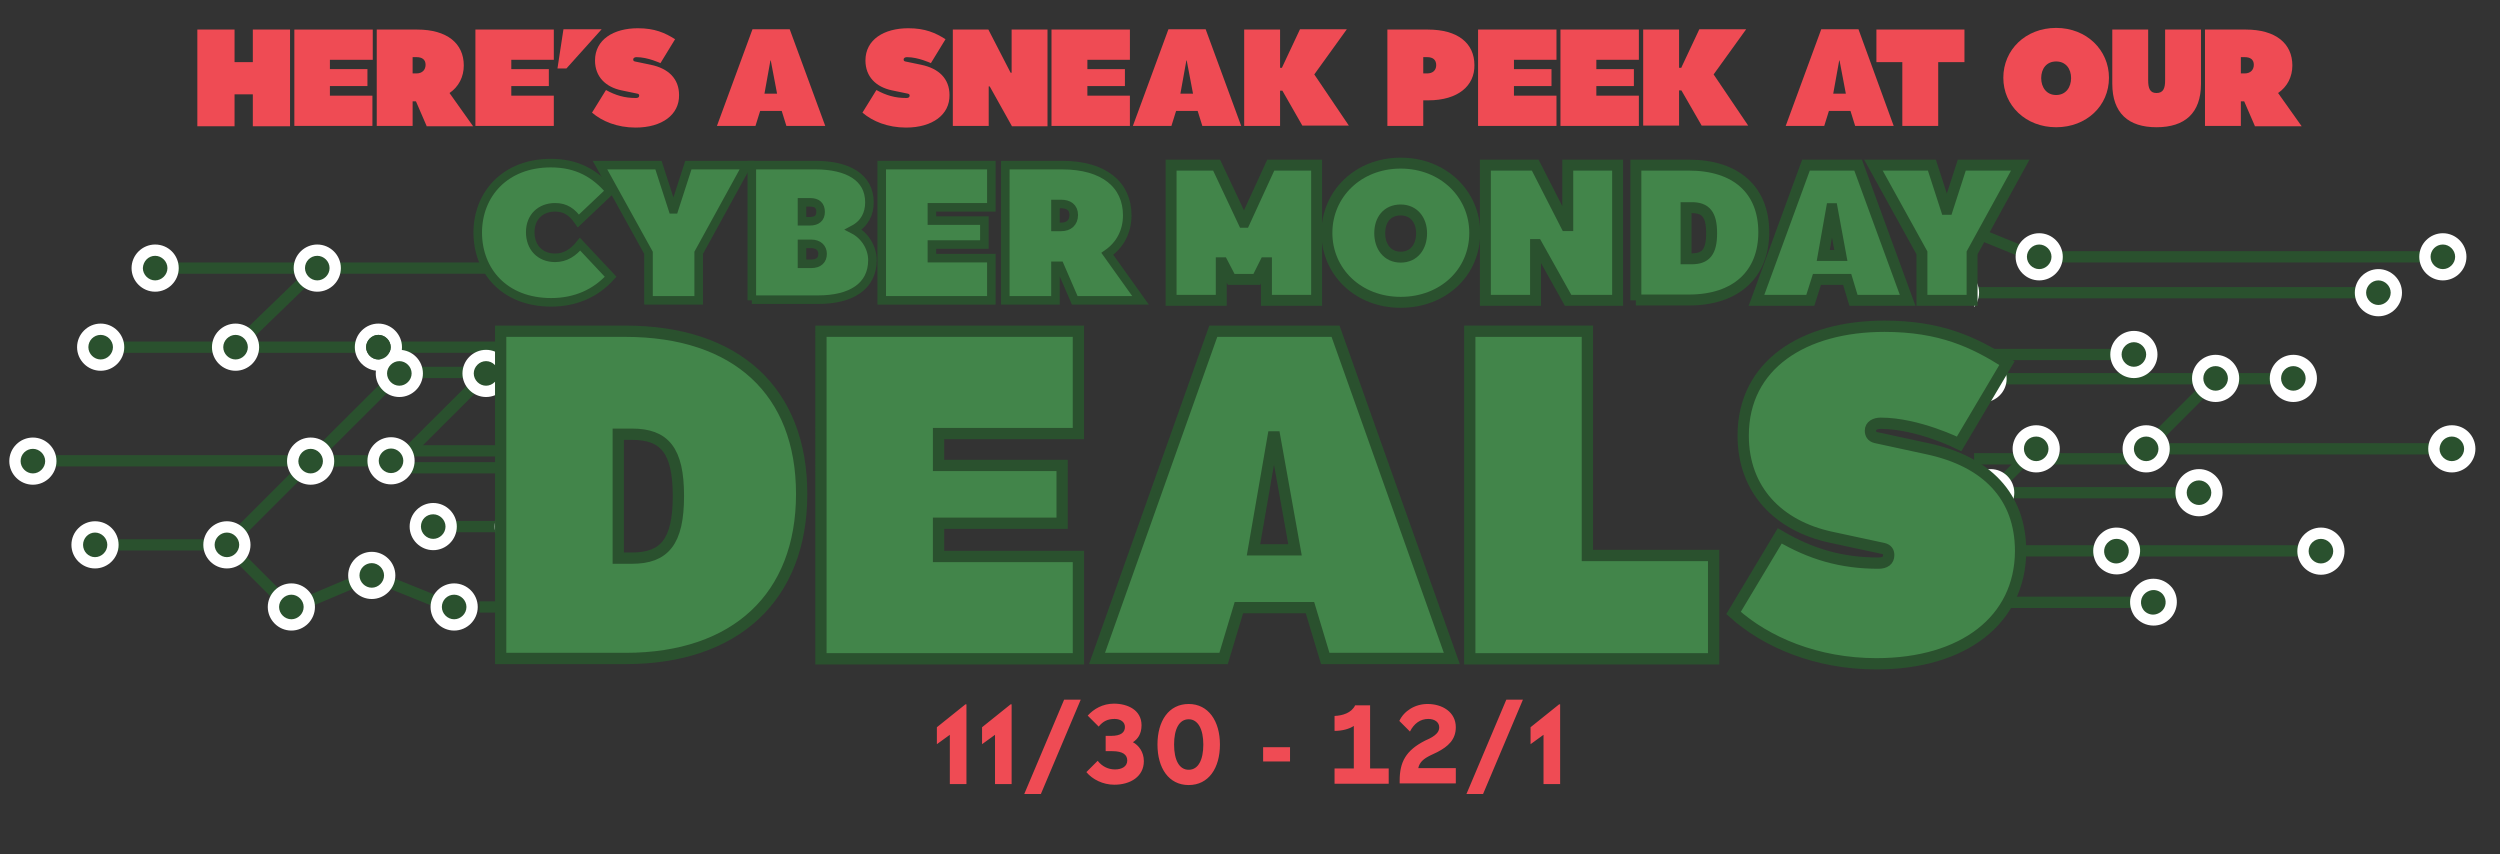 <?xml version="1.0" encoding="utf-8"?>
<!-- Generator: Adobe Illustrator 25.0.0, SVG Export Plug-In . SVG Version: 6.00 Build 0)  -->
<svg version="1.1" id="Layer_1" xmlns="http://www.w3.org/2000/svg" xmlns:xlink="http://www.w3.org/1999/xlink" x="0px" y="0px"
	 viewBox="0 0 752.5 257.2" style="enable-background:new 0 0 752.5 257.2;" xml:space="preserve">
<rect x="0" y="0" width="752.5" height="257.2" fill="#333333" stroke="none"/>
<style type="text/css">
	.st0{fill:#EF4B54;}
	.st1{clip-path:url(#SVGID_2_);}
	.st2{fill:none;stroke:#2A512E;stroke-width:2.314;stroke-miterlimit:10;}
	.st3{clip-path:url(#SVGID_4_);fill:#2A512E;}
	.st4{clip-path:url(#SVGID_4_);fill:#FFFFFF;}
	.st5{clip-path:url(#SVGID_4_);fill:none;stroke:#2A512E;stroke-width:2.314;stroke-miterlimit:10;}
	.st6{clip-path:url(#SVGID_4_);fill:#42854A;}
	.st7{clip-path:url(#SVGID_6_);}
	.st8{fill:#42854A;}
	.st9{clip-path:url(#SVGID_6_);fill:none;stroke:#2A512E;stroke-width:2.314;stroke-miterlimit:10;}
	.st10{clip-path:url(#SVGID_8_);fill:none;stroke:#2A512E;stroke-width:2.314;stroke-miterlimit:10;}
	.st11{clip-path:url(#SVGID_10_);}
	.st12{fill:none;stroke:#2A512E;stroke-width:3.399;stroke-miterlimit:10;}
	.st13{fill:#2A512E;}
	.st14{fill:#FFFFFF;}
	.st15{clip-path:url(#SVGID_12_);}
	.st16{fill:none;stroke:#2A512E;stroke-width:2.576;stroke-miterlimit:10;}
	.st17{fill:#42854A;stroke:#2A512E;stroke-width:3.399;stroke-miterlimit:10;}
	.st18{fill:none;stroke:#2A512E;stroke-width:3.293;stroke-miterlimit:10;}
	.st19{clip-path:url(#SVGID_14_);}
	.st20{clip-path:url(#SVGID_16_);}
</style>
<path class="st0" d="M286,221.1l-4,2.9v-5.1l8.6-6.9h0.3v24h-5V221.1z M299.6,221.1l-4,2.9v-5.1l8.6-6.9h0.3v24h-5V221.1z
	 M308.3,239l12-28.4h5L313.3,239H308.3z M344.3,229.1c0,4.6-4,7.1-8.9,7.1c-3.4,0-6.6-1.6-8.4-3.8l3.4-3.4c1.4,1.8,3.3,2.6,5.2,2.6
	c2.1,0,3.7-0.9,3.7-2.7c0-1.7-1.3-2.8-4.5-2.8h-2v-4.6h1.6c3.1,0,4.2-1.1,4.2-2.7c0-1.4-1.2-2.4-3.1-2.4c-2.1,0-3.5,0.7-4.8,2.3
	l-3.3-3.3c1.8-2,4.5-3.6,7.9-3.6c4.1,0,8.3,1.9,8.3,6.5c0,2.7-1.2,4.2-2.6,5.1C342.7,224.3,344.3,226.3,344.3,229.1z M357.8,211.9
	c5.9,0,9.4,5.1,9.4,12.2s-3.4,12.2-9.4,12.2c-6,0-9.4-5.1-9.4-12.2S351.8,211.9,357.8,211.9z M357.8,216.5c-2.9,0-4.4,3-4.4,7.6
	s1.5,7.6,4.4,7.6c2.9,0,4.4-3,4.4-7.6S360.6,216.5,357.8,216.5z M380.2,224.9h8.1v4.3h-8.1V224.9z M407.5,231.2v-12.7
	c-1.3,0.9-3.5,1.5-5.8,1.5v-4.5c2.4-0.1,5.1-0.9,6.2-3.2h4.5v19h5.6v4.6h-16.3v-4.6H407.5z M438.2,231.2v4.6h-16.9v-0.8
	c0-5.6,1.8-9.1,7.7-12.1l1.3-0.6c2.5-1.3,2.9-2.4,2.9-3.4c0-1.4-1.2-2.5-3.3-2.5c-2.4,0-4.3,1.4-5.5,3.8l-3.2-3.2
	c1.4-3,4.7-5.1,8.5-5.1c4.4,0,8.5,2.4,8.5,7c0,3.7-2.3,5.8-5.6,7.5l-2.1,1c-2,1-3.2,2-3.6,3.8H438.2z M441.4,239l12-28.4h5
	L446.4,239H441.4z M464.7,221.1l-4,2.9v-5.1l8.6-6.9h0.3v24h-5V221.1z"/>
<g>
	<g>
		<defs>
			<rect id="SVGID_9_" x="594.2" y="43.3" width="155.3" height="155.3"/>
		</defs>
		<clipPath id="SVGID_2_">
			<use xlink:href="#SVGID_9_"  style="overflow:visible;"/>
		</clipPath>
		<g class="st1">
			<line class="st12" x1="581" y1="166.7" x2="611.4" y2="136.3"/>
			<line class="st12" x1="644.8" y1="136" x2="666.9" y2="113.9"/>
			<line class="st12" x1="564.4" y1="78" x2="589" y2="67.6"/>
			<line class="st12" x1="613.8" y1="77.3" x2="735.3" y2="77.3"/>
			<line class="st12" x1="589" y1="67.7" x2="613.8" y2="77.8"/>
			<g>
				<path class="st13" d="M613.8,82.7c-3,0-5.4-2.4-5.4-5.4c0-3,2.4-5.4,5.4-5.4s5.4,2.4,5.4,5.4C619.2,80.3,616.8,82.7,613.8,82.7z
					"/>
				<path class="st14" d="M613.8,73.6c2,0,3.7,1.7,3.7,3.7c0,2-1.7,3.7-3.7,3.7c-2,0-3.7-1.7-3.7-3.7
					C610.1,75.3,611.8,73.6,613.8,73.6 M613.8,70.2c-3.9,0-7.1,3.2-7.1,7.1s3.2,7.1,7.1,7.1s7.1-3.2,7.1-7.1S617.7,70.2,613.8,70.2
					L613.8,70.2z"/>
			</g>
			<line class="st12" x1="527.1" y1="77.3" x2="565.4" y2="77.3"/>
			<line class="st12" x1="550.4" y1="114" x2="596.9" y2="114"/>
			<line class="st12" x1="553.9" y1="106.7" x2="642.3" y2="106.7"/>
			<line class="st12" x1="568" y1="148.3" x2="661.9" y2="148.3"/>
			<line class="st12" x1="521.9" y1="181.3" x2="648.2" y2="181.3"/>
			<line class="st12" x1="569.1" y1="138.1" x2="644.8" y2="138.1"/>
			<line class="st12" x1="563.9" y1="88.1" x2="588.6" y2="88.1"/>
			<line class="st12" x1="594.3" y1="88.1" x2="715.9" y2="88.1"/>
			<line class="st12" x1="594.3" y1="114" x2="690.3" y2="114"/>
			<line class="st12" x1="562.7" y1="165.8" x2="637.1" y2="165.8"/>
			<line class="st12" x1="630.8" y1="165.8" x2="698.6" y2="165.8"/>
			<line class="st12" x1="646.2" y1="135.1" x2="739.5" y2="135.1"/>
			<g>
				<path class="st13" d="M565.4,82.7c-3,0-5.4-2.4-5.4-5.4c0-3,2.4-5.4,5.4-5.4s5.4,2.4,5.4,5.4C570.8,80.3,568.4,82.7,565.4,82.7z
					"/>
				<path class="st14" d="M565.4,73.6c2,0,3.7,1.7,3.7,3.7c0,2-1.7,3.7-3.7,3.7c-2,0-3.7-1.7-3.7-3.7
					C561.7,75.3,563.4,73.6,565.4,73.6 M565.4,70.2c-3.9,0-7.1,3.2-7.1,7.1s3.2,7.1,7.1,7.1s7.1-3.2,7.1-7.1S569.3,70.2,565.4,70.2
					L565.4,70.2z"/>
			</g>
			<g>
				<path class="st13" d="M596.9,119.4c-3,0-5.4-2.4-5.4-5.4c0-3,2.4-5.4,5.4-5.4c3,0,5.4,2.4,5.4,5.4
					C602.3,117,599.9,119.4,596.9,119.4z"/>
				<path class="st14" d="M596.9,110.3c2,0,3.7,1.7,3.7,3.7c0,2-1.7,3.7-3.7,3.7c-2,0-3.7-1.7-3.7-3.7
					C593.2,112,594.9,110.3,596.9,110.3 M596.9,106.9c-3.9,0-7.1,3.2-7.1,7.1s3.2,7.1,7.1,7.1s7.1-3.2,7.1-7.1
					S600.8,106.9,596.9,106.9L596.9,106.9z"/>
			</g>
			<g>
				<path class="st13" d="M588.6,93.5c-3,0-5.4-2.4-5.4-5.4c0-3,2.4-5.4,5.4-5.4c3,0,5.4,2.4,5.4,5.4
					C594,91.1,591.6,93.5,588.6,93.5z"/>
				<path class="st14" d="M588.6,84.4c2,0,3.7,1.7,3.7,3.7s-1.7,3.7-3.7,3.7c-2,0-3.7-1.7-3.7-3.7S586.6,84.4,588.6,84.4 M588.6,81
					c-3.9,0-7.1,3.2-7.1,7.1s3.2,7.1,7.1,7.1s7.1-3.2,7.1-7.1S592.5,81,588.6,81L588.6,81z"/>
			</g>
			<g>
				<path class="st13" d="M646,140.4c-3,0-5.4-2.4-5.4-5.4s2.4-5.4,5.4-5.4c3,0,5.4,2.4,5.4,5.4S649,140.4,646,140.4z"/>
				<path class="st14" d="M646,131.4c2,0,3.7,1.7,3.7,3.7c0,2-1.7,3.7-3.7,3.7c-2,0-3.7-1.7-3.7-3.7C642.3,133,644,131.4,646,131.4
					 M646,128c-3.9,0-7.1,3.2-7.1,7.1s3.2,7.1,7.1,7.1s7.1-3.2,7.1-7.1S649.9,128,646,128L646,128z"/>
			</g>
			<g>
				<path class="st13" d="M661.9,153.7c-3,0-5.4-2.4-5.4-5.4c0-3,2.4-5.4,5.4-5.4c3,0,5.4,2.4,5.4,5.4
					C667.2,151.3,664.8,153.7,661.9,153.7z"/>
				<path class="st14" d="M661.9,144.6c2,0,3.7,1.7,3.7,3.7c0,2-1.7,3.7-3.7,3.7s-3.7-1.7-3.7-3.7
					C658.2,146.3,659.8,144.6,661.9,144.6 M661.9,141.2c-3.9,0-7.1,3.2-7.1,7.1s3.2,7.1,7.1,7.1s7.1-3.2,7.1-7.1
					S665.8,141.2,661.9,141.2L661.9,141.2z"/>
			</g>
			<g>
				<path class="st13" d="M612.9,140.4c-3,0-5.4-2.4-5.4-5.4s2.4-5.4,5.4-5.4c3,0,5.4,2.4,5.4,5.4S615.9,140.4,612.9,140.4z"/>
				<path class="st14" d="M612.9,131.4c2,0,3.7,1.7,3.7,3.7c0,2-1.7,3.7-3.7,3.7c-2,0-3.7-1.7-3.7-3.7
					C609.2,133,610.8,131.4,612.9,131.4 M612.9,128c-3.9,0-7.1,3.2-7.1,7.1s3.2,7.1,7.1,7.1s7.1-3.2,7.1-7.1S616.8,128,612.9,128
					L612.9,128z"/>
			</g>
			<g>
				<path class="st13" d="M599.2,153.7c-3,0-5.4-2.4-5.4-5.4c0-3,2.4-5.4,5.4-5.4s5.4,2.4,5.4,5.4
					C604.6,151.3,602.2,153.7,599.2,153.7z"/>
				<path class="st14" d="M599.2,144.6c2,0,3.7,1.7,3.7,3.7c0,2-1.7,3.7-3.7,3.7c-2,0-3.7-1.7-3.7-3.7
					C595.5,146.3,597.2,144.6,599.2,144.6 M599.2,141.2c-3.9,0-7.1,3.2-7.1,7.1s3.2,7.1,7.1,7.1s7.1-3.2,7.1-7.1
					S603.1,141.2,599.2,141.2L599.2,141.2z"/>
			</g>
			<g>
				<path class="st13" d="M648.2,186.7c-1.7,0-3.2-0.8-4.3-2.1c-0.9-1.1-1.3-2.5-1.1-4s0.9-2.7,2-3.6c1-0.7,2.1-1.1,3.3-1.1
					c1.7,0,3.2,0.8,4.3,2.1c0.9,1.1,1.3,2.5,1.1,4s-0.9,2.7-2,3.6C650.5,186.3,649.4,186.7,648.2,186.7z"/>
				<path class="st14" d="M648.2,177.6c1.1,0,2.2,0.5,2.9,1.4c1.2,1.6,1,3.9-0.7,5.2c-0.7,0.5-1.5,0.8-2.3,0.8
					c-1.1,0-2.2-0.5-2.9-1.4c-1.2-1.6-1-3.9,0.7-5.2C646.6,177.9,647.4,177.6,648.2,177.6 M648.2,174.2L648.2,174.2
					c-1.6,0-3.1,0.5-4.3,1.5c-1.5,1.2-2.4,2.8-2.7,4.7c-0.2,1.9,0.3,3.7,1.4,5.2c1.4,1.7,3.4,2.7,5.6,2.7c1.6,0,3.1-0.5,4.3-1.5
					c3.1-2.4,3.6-6.9,1.3-9.9C652.4,175.2,650.4,174.2,648.2,174.2L648.2,174.2z"/>
			</g>
			<g>
				<path class="st13" d="M583,186.7c-1.7,0-3.2-0.8-4.3-2.1c-0.9-1.1-1.3-2.5-1.1-4s0.9-2.7,2-3.6c1-0.7,2.1-1.1,3.3-1.1
					c1.7,0,3.2,0.8,4.3,2.1c0.9,1.1,1.3,2.5,1.1,4s-0.9,2.7-2,3.6C585.4,186.3,584.2,186.7,583,186.7z"/>
				<path class="st14" d="M583,177.6c1.1,0,2.2,0.5,2.9,1.4c1.2,1.6,1,3.9-0.7,5.2c-0.7,0.5-1.5,0.8-2.3,0.8c-1.1,0-2.2-0.5-2.9-1.4
					c-1.2-1.6-1-3.9,0.7-5.2C581.4,177.9,582.2,177.6,583,177.6 M583,174.2L583,174.2c-1.6,0-3.1,0.5-4.3,1.5
					c-1.5,1.2-2.4,2.8-2.7,4.7c-0.2,1.9,0.3,3.7,1.4,5.2c1.4,1.7,3.4,2.7,5.6,2.7c1.6,0,3.1-0.5,4.3-1.5c1.5-1.2,2.4-2.8,2.7-4.7
					c0.2-1.9-0.3-3.7-1.4-5.2C587.3,175.2,585.2,174.2,583,174.2L583,174.2z"/>
			</g>
			<g>
				<path class="st13" d="M637.1,171.2c-1.7,0-3.2-0.8-4.3-2.1c-0.9-1.1-1.3-2.5-1.1-4s0.9-2.7,2-3.6c1-0.7,2.1-1.1,3.3-1.1
					c1.7,0,3.2,0.8,4.3,2.1c0.9,1.1,1.3,2.5,1.1,4c-0.2,1.4-0.9,2.7-2,3.6C639.5,170.8,638.3,171.2,637.1,171.2z"/>
				<path class="st14" d="M637.1,162.2c1.1,0,2.2,0.5,2.9,1.4c1.2,1.6,1,3.9-0.7,5.2c-0.7,0.5-1.5,0.8-2.3,0.8
					c-1.1,0-2.2-0.5-2.9-1.4c-1.2-1.6-1-3.9,0.7-5.2C635.5,162.4,636.3,162.2,637.1,162.2 M637.1,158.8L637.1,158.8
					c-1.6,0-3.1,0.5-4.3,1.5c-1.5,1.2-2.4,2.8-2.7,4.7c-0.2,1.9,0.3,3.7,1.4,5.2c1.4,1.7,3.4,2.7,5.6,2.7c1.6,0,3.1-0.5,4.3-1.5
					c1.5-1.2,2.4-2.8,2.7-4.7s-0.3-3.7-1.4-5.2C641.4,159.8,639.3,158.8,637.1,158.8L637.1,158.8z"/>
			</g>
			<g>
				<path class="st13" d="M583.1,171.8c-1.7,0-3.2-0.8-4.3-2.1c-0.9-1.1-1.3-2.5-1.1-4s0.9-2.7,2-3.6c1-0.7,2.1-1.1,3.3-1.1
					c1.7,0,3.2,0.8,4.3,2.1c0.9,1.1,1.3,2.5,1.1,4s-0.9,2.7-2,3.6C585.4,171.5,584.3,171.8,583.1,171.8z"/>
				<path class="st14" d="M583.1,162.8c1.1,0,2.2,0.5,2.9,1.4c1.2,1.6,1,3.9-0.7,5.2c-0.7,0.5-1.5,0.8-2.3,0.8
					c-1.1,0-2.2-0.5-2.9-1.4c-1.2-1.6-1-3.9,0.7-5.2C581.5,163,582.3,162.8,583.1,162.8 M583.1,159.4L583.1,159.4
					c-1.6,0-3.1,0.5-4.3,1.5c-1.5,1.2-2.4,2.8-2.7,4.7c-0.2,1.9,0.3,3.7,1.4,5.2c1.4,1.7,3.4,2.7,5.6,2.7c1.6,0,3.1-0.5,4.3-1.5
					c1.5-1.2,2.4-2.8,2.7-4.7c0.2-1.9-0.3-3.7-1.4-5.2C587.3,160.4,585.3,159.4,583.1,159.4L583.1,159.4z"/>
			</g>
			<g>
				<circle class="st13" cx="666.9" cy="113.9" r="5.4"/>
				<path class="st14" d="M666.9,110.2c2,0,3.7,1.7,3.7,3.7c0,2-1.7,3.7-3.7,3.7c-2,0-3.7-1.7-3.7-3.7
					C663.2,111.8,664.9,110.2,666.9,110.2 M666.9,106.8c-3.9,0-7.1,3.2-7.1,7.1s3.2,7.1,7.1,7.1s7.1-3.2,7.1-7.1
					S670.8,106.8,666.9,106.8L666.9,106.8z"/>
			</g>
			<g>
				<path class="st13" d="M642.3,112.1c-3,0-5.4-2.4-5.4-5.4s2.4-5.4,5.4-5.4c3,0,5.4,2.4,5.4,5.4S645.3,112.1,642.3,112.1z"/>
				<path class="st14" d="M642.3,103c2,0,3.7,1.7,3.7,3.7c0,2-1.7,3.7-3.7,3.7c-2,0-3.7-1.7-3.7-3.7
					C638.6,104.7,640.3,103,642.3,103 M642.3,99.6c-3.9,0-7.1,3.2-7.1,7.1s3.2,7.1,7.1,7.1s7.1-3.2,7.1-7.1S646.2,99.6,642.3,99.6
					L642.3,99.6z"/>
			</g>
			<g>
				<path class="st13" d="M690.3,119.3c-3,0-5.4-2.4-5.4-5.4s2.4-5.4,5.4-5.4c3,0,5.4,2.4,5.4,5.4S693.3,119.3,690.3,119.3z"/>
				<path class="st14" d="M690.3,110.2c2,0,3.7,1.7,3.7,3.7c0,2-1.7,3.7-3.7,3.7c-2,0-3.7-1.7-3.7-3.7
					C686.6,111.8,688.3,110.2,690.3,110.2 M690.3,106.8c-3.9,0-7.1,3.2-7.1,7.1s3.2,7.1,7.1,7.1s7.1-3.2,7.1-7.1
					S694.2,106.8,690.3,106.8L690.3,106.8z"/>
			</g>
			<g>
				<path class="st13" d="M715.9,93.5c-3,0-5.4-2.4-5.4-5.4c0-3,2.4-5.4,5.4-5.4c3,0,5.4,2.4,5.4,5.4
					C721.3,91.1,718.9,93.5,715.9,93.5z"/>
				<path class="st14" d="M715.9,84.4c2,0,3.7,1.7,3.7,3.7s-1.7,3.7-3.7,3.7s-3.7-1.7-3.7-3.7S713.9,84.4,715.9,84.4 M715.9,81
					c-3.9,0-7.1,3.2-7.1,7.1s3.2,7.1,7.1,7.1s7.1-3.2,7.1-7.1S719.8,81,715.9,81L715.9,81z"/>
			</g>
			<g>
				<path class="st13" d="M738,140.4c-3,0-5.4-2.4-5.4-5.4s2.4-5.4,5.4-5.4c3,0,5.4,2.4,5.4,5.4S741,140.4,738,140.4z"/>
				<path class="st14" d="M738,131.4c2,0,3.7,1.7,3.7,3.7c0,2-1.7,3.7-3.7,3.7c-2,0-3.7-1.7-3.7-3.7C734.4,133,736,131.4,738,131.4
					 M738,128c-3.9,0-7.1,3.2-7.1,7.1s3.2,7.1,7.1,7.1s7.1-3.2,7.1-7.1S742,128,738,128L738,128z"/>
			</g>
			<g>
				<path class="st13" d="M698.6,171.2c-3,0-5.4-2.4-5.4-5.4s2.4-5.4,5.4-5.4c3,0,5.4,2.4,5.4,5.4S701.6,171.2,698.6,171.2z"/>
				<path class="st14" d="M698.6,162.2c2,0,3.7,1.7,3.7,3.7c0,2-1.7,3.7-3.7,3.7c-2,0-3.7-1.7-3.7-3.7
					C694.9,163.8,696.6,162.2,698.6,162.2 M698.6,158.8c-3.9,0-7.1,3.2-7.1,7.1s3.2,7.1,7.1,7.1s7.1-3.2,7.1-7.1
					S702.5,158.8,698.6,158.8L698.6,158.8z"/>
			</g>
			<g>
				<path class="st13" d="M735.3,82.7c-3,0-5.4-2.4-5.4-5.4c0-3,2.4-5.4,5.4-5.4c3,0,5.4,2.4,5.4,5.4
					C740.6,80.3,738.2,82.7,735.3,82.7z"/>
				<path class="st14" d="M735.3,73.6c2,0,3.7,1.7,3.7,3.7c0,2-1.7,3.7-3.7,3.7c-2,0-3.7-1.7-3.7-3.7
					C731.6,75.3,733.2,73.6,735.3,73.6 M735.3,70.2c-3.9,0-7.1,3.2-7.1,7.1s3.2,7.1,7.1,7.1s7.1-3.2,7.1-7.1S739.2,70.2,735.3,70.2
					L735.3,70.2z"/>
			</g>
		</g>
	</g>
	<g>
		<defs>
			<rect id="SVGID_11_" x="2.1" y="43.3" width="155.3" height="155.3"/>
		</defs>
		<clipPath id="SVGID_4_">
			<use xlink:href="#SVGID_11_"  style="overflow:visible;"/>
		</clipPath>
		<g style="clip-path:url(#SVGID_4_);">
			<line class="st12" x1="70.9" y1="104.5" x2="95.5" y2="80.7"/>
			<line class="st12" x1="68.3" y1="164" x2="87.7" y2="183.4"/>
			<line class="st12" x1="87.3" y1="183.4" x2="111.9" y2="173"/>
			<line class="st12" x1="175.1" y1="182.7" x2="201.8" y2="182.7"/>
			<line class="st12" x1="144.3" y1="182.7" x2="186.5" y2="182.7"/>
			<line class="st12" x1="120" y1="140.8" x2="191.4" y2="140.8"/>
			<line class="st12" x1="120" y1="135.7" x2="214.8" y2="135.7"/>
			<line class="st12" x1="95.5" y1="80.7" x2="218.8" y2="80.7"/>
			<line class="st12" x1="114.1" y1="104.5" x2="190.1" y2="104.5"/>
			<line class="st12" x1="120" y1="112.1" x2="190.1" y2="112.1"/>
			<line class="st12" x1="156" y1="158.5" x2="190.1" y2="158.5"/>
			<line class="st12" x1="130.4" y1="158.5" x2="153.7" y2="158.5"/>
			<line class="st12" x1="94.6" y1="138.7" x2="119.3" y2="138.7"/>
			<line class="st12" x1="9.9" y1="138.7" x2="101.7" y2="138.7"/>
			<line class="st12" x1="28.6" y1="164" x2="68.3" y2="164"/>
			<line class="st12" x1="46.7" y1="80.7" x2="99" y2="80.7"/>
			<line class="st12" x1="30.3" y1="104.5" x2="121.1" y2="104.5"/>
			<line class="st12" x1="94.6" y1="137.7" x2="124" y2="108.4"/>
			<line class="st12" x1="121.2" y1="137.7" x2="150.6" y2="108.4"/>
			<line class="st12" x1="66.1" y1="166.2" x2="95.4" y2="136.9"/>
			<line class="st12" x1="111.9" y1="173.2" x2="136.7" y2="183.2"/>
			<g>
				<path class="st13" d="M175.1,188.1c-3,0-5.4-2.4-5.4-5.4s2.4-5.4,5.4-5.4c3,0,5.4,2.4,5.4,5.4S178.1,188.1,175.1,188.1z"/>
				<path class="st14" d="M175.1,179c2,0,3.7,1.7,3.7,3.7c0,2-1.7,3.7-3.7,3.7c-2,0-3.7-1.7-3.7-3.7
					C171.4,180.7,173.1,179,175.1,179 M175.1,175.6c-3.9,0-7.1,3.2-7.1,7.1s3.2,7.1,7.1,7.1s7.1-3.2,7.1-7.1S179,175.6,175.1,175.6
					L175.1,175.6z"/>
			</g>
			<g>
				<circle class="st13" cx="136.7" cy="182.7" r="5.4"/>
				<path class="st14" d="M136.7,179c2,0,3.7,1.7,3.7,3.7c0,2-1.7,3.7-3.7,3.7c-2,0-3.7-1.7-3.7-3.7C133,180.7,134.6,179,136.7,179
					 M136.7,175.6c-3.9,0-7.1,3.2-7.1,7.1s3.2,7.1,7.1,7.1s7.1-3.2,7.1-7.1S140.6,175.6,136.7,175.6L136.7,175.6z"/>
			</g>
			<g>
				<path class="st13" d="M87.7,188.1c-3,0-5.4-2.4-5.4-5.4s2.4-5.4,5.4-5.4c3,0,5.4,2.4,5.4,5.4S90.7,188.1,87.7,188.1z"/>
				<path class="st14" d="M87.7,179c2,0,3.7,1.7,3.7,3.7c0,2-1.7,3.7-3.7,3.7c-2,0-3.7-1.7-3.7-3.7C84,180.7,85.7,179,87.7,179
					 M87.7,175.6c-3.9,0-7.1,3.2-7.1,7.1s3.2,7.1,7.1,7.1s7.1-3.2,7.1-7.1S91.6,175.6,87.7,175.6L87.7,175.6z"/>
			</g>
			<g>
				<path class="st13" d="M68.3,169.4c-3,0-5.4-2.4-5.4-5.4s2.4-5.4,5.4-5.4c3,0,5.4,2.4,5.4,5.4S71.3,169.4,68.3,169.4z"/>
				<path class="st14" d="M68.3,160.3c2,0,3.7,1.7,3.7,3.7c0,2-1.7,3.7-3.7,3.7s-3.7-1.7-3.7-3.7C64.6,162,66.3,160.3,68.3,160.3
					 M68.3,156.9c-3.9,0-7.1,3.2-7.1,7.1s3.2,7.1,7.1,7.1c3.9,0,7.1-3.2,7.1-7.1S72.2,156.9,68.3,156.9L68.3,156.9z"/>
			</g>
			<g>
				<path class="st13" d="M28.6,169.4c-3,0-5.4-2.4-5.4-5.4s2.4-5.4,5.4-5.4c3,0,5.4,2.4,5.4,5.4S31.6,169.4,28.6,169.4z"/>
				<path class="st14" d="M28.6,160.3c2,0,3.7,1.7,3.7,3.7c0,2-1.7,3.7-3.7,3.7S25,166,25,164C25,162,26.6,160.3,28.6,160.3
					 M28.6,156.9c-3.9,0-7.1,3.2-7.1,7.1s3.2,7.1,7.1,7.1s7.1-3.2,7.1-7.1S32.6,156.9,28.6,156.9L28.6,156.9z"/>
			</g>
			<g>
				<path class="st13" d="M111.9,178.5c-3,0-5.4-2.4-5.4-5.4c0-3,2.4-5.4,5.4-5.4c3,0,5.4,2.4,5.4,5.4
					C117.3,176.1,114.9,178.5,111.9,178.5z"/>
				<path class="st14" d="M111.9,169.5c2,0,3.7,1.7,3.7,3.7c0,2-1.7,3.7-3.7,3.7c-2,0-3.7-1.7-3.7-3.7
					C108.2,171.1,109.9,169.5,111.9,169.5 M111.9,166.1c-3.9,0-7.1,3.2-7.1,7.1s3.2,7.1,7.1,7.1s7.1-3.2,7.1-7.1
					S115.8,166.1,111.9,166.1L111.9,166.1z"/>
			</g>
			<g>
				<circle class="st13" cx="117.7" cy="138.7" r="5.4"/>
				<path class="st14" d="M117.7,135c2,0,3.7,1.7,3.7,3.7c0,2-1.7,3.7-3.7,3.7s-3.7-1.7-3.7-3.7C114,136.7,115.7,135,117.7,135
					 M117.7,131.6c-3.9,0-7.1,3.2-7.1,7.1s3.2,7.1,7.1,7.1s7.1-3.2,7.1-7.1S121.6,131.6,117.7,131.6L117.7,131.6z"/>
			</g>
			<g>
				<path class="st13" d="M93.5,144.2c-3,0-5.4-2.4-5.4-5.4c0-3,2.4-5.4,5.4-5.4c3,0,5.4,2.4,5.4,5.4
					C98.9,141.7,96.5,144.2,93.5,144.2z"/>
				<path class="st14" d="M93.5,135.1c2,0,3.7,1.7,3.7,3.7c0,2-1.7,3.7-3.7,3.7s-3.7-1.7-3.7-3.7C89.9,136.7,91.5,135.1,93.5,135.1
					 M93.5,131.7c-3.9,0-7.1,3.2-7.1,7.1s3.2,7.1,7.1,7.1s7.1-3.2,7.1-7.1S97.5,131.7,93.5,131.7L93.5,131.7z"/>
			</g>
			<g>
				<path class="st13" d="M9.9,144.2c-3,0-5.4-2.4-5.4-5.4c0-3,2.4-5.4,5.4-5.4s5.4,2.4,5.4,5.4C15.3,141.7,12.9,144.2,9.9,144.2z"
					/>
				<path class="st14" d="M9.9,135.1c2,0,3.7,1.7,3.7,3.7c0,2-1.7,3.7-3.7,3.7s-3.7-1.7-3.7-3.7C6.2,136.7,7.9,135.1,9.9,135.1
					 M9.9,131.7c-3.9,0-7.1,3.2-7.1,7.1s3.2,7.1,7.1,7.1s7.1-3.2,7.1-7.1S13.8,131.7,9.9,131.7L9.9,131.7z"/>
			</g>
			<g>
				<path class="st13" d="M95.5,86.1c-3,0-5.4-2.4-5.4-5.4c0-3,2.4-5.4,5.4-5.4s5.4,2.4,5.4,5.4C100.9,83.7,98.5,86.1,95.5,86.1z"/>
				<path class="st14" d="M95.5,77c2,0,3.7,1.7,3.7,3.7c0,2-1.7,3.7-3.7,3.7c-2,0-3.7-1.7-3.7-3.7C91.8,78.7,93.4,77,95.5,77
					 M95.5,73.6c-3.9,0-7.1,3.2-7.1,7.1s3.2,7.1,7.1,7.1s7.1-3.2,7.1-7.1S99.4,73.6,95.5,73.6L95.5,73.6z"/>
			</g>
			<g>
				<path class="st13" d="M156,86.1c-3,0-5.4-2.4-5.4-5.4c0-3,2.4-5.4,5.4-5.4c3,0,5.4,2.4,5.4,5.4C161.4,83.7,159,86.1,156,86.1z"
					/>
				<path class="st14" d="M156,77c2,0,3.7,1.7,3.7,3.7c0,2-1.7,3.7-3.7,3.7s-3.7-1.7-3.7-3.7C152.4,78.7,154,77,156,77 M156,73.6
					c-3.9,0-7.1,3.2-7.1,7.1s3.2,7.1,7.1,7.1s7.1-3.2,7.1-7.1S160,73.6,156,73.6L156,73.6z"/>
			</g>
			<g>
				<path class="st13" d="M113.9,109.9c-3,0-5.4-2.4-5.4-5.4s2.4-5.4,5.4-5.4c3,0,5.4,2.4,5.4,5.4S116.9,109.9,113.9,109.9z"/>
				<path class="st14" d="M113.9,100.8c2,0,3.7,1.7,3.7,3.7c0,2-1.7,3.7-3.7,3.7c-2,0-3.7-1.7-3.7-3.7
					C110.2,102.5,111.9,100.8,113.9,100.8 M113.9,97.4c-3.9,0-7.1,3.2-7.1,7.1s3.2,7.1,7.1,7.1s7.1-3.2,7.1-7.1
					S117.8,97.4,113.9,97.4L113.9,97.4z"/>
			</g>
			<g>
				<path class="st13" d="M156,163.9c-3,0-5.4-2.4-5.4-5.4c0-3,2.4-5.4,5.4-5.4c3,0,5.4,2.4,5.4,5.4
					C161.4,161.5,159,163.9,156,163.9z"/>
				<path class="st14" d="M156,154.8c2,0,3.7,1.7,3.7,3.7c0,2-1.7,3.7-3.7,3.7s-3.7-1.7-3.7-3.7C152.4,156.4,154,154.8,156,154.8
					 M156,151.4c-3.9,0-7.1,3.2-7.1,7.1s3.2,7.1,7.1,7.1s7.1-3.2,7.1-7.1S160,151.4,156,151.4L156,151.4z"/>
			</g>
			<g>
				<path class="st13" d="M130.4,163.9c-3,0-5.4-2.4-5.4-5.4c0-3,2.4-5.4,5.4-5.4c3,0,5.4,2.4,5.4,5.4
					C135.7,161.5,133.3,163.9,130.4,163.9z"/>
				<path class="st14" d="M130.4,154.8c2,0,3.7,1.7,3.7,3.7c0,2-1.7,3.7-3.7,3.7s-3.7-1.7-3.7-3.7
					C126.7,156.4,128.3,154.8,130.4,154.8 M130.4,151.4c-3.9,0-7.1,3.2-7.1,7.1s3.2,7.1,7.1,7.1c3.9,0,7.1-3.2,7.1-7.1
					S134.3,151.4,130.4,151.4L130.4,151.4z"/>
			</g>
			<g>
				<path class="st13" d="M120.2,117.8c-3,0-5.4-2.4-5.4-5.4c0-3,2.4-5.4,5.4-5.4c3,0,5.4,2.4,5.4,5.4
					C125.6,115.4,123.2,117.8,120.2,117.8z"/>
				<path class="st14" d="M120.2,108.7c2,0,3.7,1.7,3.7,3.7c0,2-1.7,3.7-3.7,3.7s-3.7-1.7-3.7-3.7
					C116.5,110.4,118.2,108.7,120.2,108.7 M120.2,105.3c-3.9,0-7.1,3.2-7.1,7.1s3.2,7.1,7.1,7.1c3.9,0,7.1-3.2,7.1-7.1
					S124.1,105.3,120.2,105.3L120.2,105.3z"/>
			</g>
			<g>
				<path class="st13" d="M146.3,117.8c-3,0-5.4-2.4-5.4-5.4c0-3,2.4-5.4,5.4-5.4s5.4,2.4,5.4,5.4
					C151.7,115.4,149.3,117.8,146.3,117.8z"/>
				<path class="st14" d="M146.3,108.7c2,0,3.7,1.7,3.7,3.7c0,2-1.7,3.7-3.7,3.7c-2,0-3.7-1.7-3.7-3.7
					C142.6,110.4,144.3,108.7,146.3,108.7 M146.3,105.3c-3.9,0-7.1,3.2-7.1,7.1s3.2,7.1,7.1,7.1c3.9,0,7.1-3.2,7.1-7.1
					S150.2,105.3,146.3,105.3L146.3,105.3z"/>
			</g>
			<g>
				<path class="st13" d="M117.6,104.5c0-2-1.7-3.7-3.7-3.7c-2,0-3.7,1.7-3.7,3.7c0,2,1.7,3.7,3.7,3.7
					C115.9,108.2,117.6,106.5,117.6,104.5z"/>
			</g>
			<g>
				<path class="st13" d="M30.3,109.9c-3,0-5.4-2.4-5.4-5.4s2.4-5.4,5.4-5.4c3,0,5.4,2.4,5.4,5.4S33.2,109.9,30.3,109.9z"/>
				<path class="st14" d="M30.3,100.8c2,0,3.7,1.7,3.7,3.7s-1.7,3.7-3.7,3.7s-3.7-1.7-3.7-3.7S28.2,100.8,30.3,100.8 M30.3,97.4
					c-3.9,0-7.1,3.2-7.1,7.1c0,3.9,3.2,7.1,7.1,7.1s7.1-3.2,7.1-7.1C37.4,100.6,34.2,97.4,30.3,97.4L30.3,97.4z"/>
			</g>
			<g>
				<path class="st13" d="M70.9,109.9c-3,0-5.4-2.4-5.4-5.4s2.4-5.4,5.4-5.4c3,0,5.4,2.4,5.4,5.4S73.9,109.9,70.9,109.9z"/>
				<path class="st14" d="M70.9,100.8c2,0,3.7,1.7,3.7,3.7s-1.7,3.7-3.7,3.7s-3.7-1.7-3.7-3.7S68.9,100.8,70.9,100.8 M70.9,97.4
					c-3.9,0-7.1,3.2-7.1,7.1c0,3.9,3.2,7.1,7.1,7.1s7.1-3.2,7.1-7.1C78,100.6,74.8,97.4,70.9,97.4L70.9,97.4z"/>
			</g>
			<g>
				<path class="st13" d="M46.7,86.1c-3,0-5.4-2.4-5.4-5.4s2.4-5.4,5.4-5.4c3,0,5.4,2.4,5.4,5.4S49.7,86.1,46.7,86.1z"/>
				<path class="st14" d="M46.7,77c2,0,3.7,1.7,3.7,3.7c0,2-1.7,3.7-3.7,3.7s-3.7-1.7-3.7-3.7C43.1,78.6,44.7,77,46.7,77 M46.7,73.6
					c-3.9,0-7.1,3.2-7.1,7.1c0,3.9,3.2,7.1,7.1,7.1s7.1-3.2,7.1-7.1C53.8,76.8,50.7,73.6,46.7,73.6L46.7,73.6z"/>
			</g>
		</g>
	</g>
	<g>
		<circle class="st13" cx="508.3" cy="189.1" r="5.4"/>
		<path class="st14" d="M508.3,185.4c2,0,3.7,1.7,3.7,3.7c0,2-1.7,3.7-3.7,3.7s-3.7-1.7-3.7-3.7
			C504.6,187.1,506.3,185.4,508.3,185.4 M508.3,182c-3.9,0-7.1,3.2-7.1,7.1s3.2,7.1,7.1,7.1c3.9,0,7.1-3.2,7.1-7.1
			S512.2,182,508.3,182L508.3,182z"/>
	</g>
	<g>
		<g id="XMLID_1_">
			<g>
				<path class="st8" d="M333.3,76.4l10,14h-19.8L319,80h-1.3v10.4h-15.1V49.7h17.1c12.6,0,19.6,5.9,19.6,15.1
					C339.4,69.6,337.3,73.7,333.3,76.4z M319.4,68.3c2.3,0,3.8-1.3,3.8-3.6c0-2.3-1.6-3.3-3.8-3.3h-1.7v6.9H319.4z"/>
				<polygon class="st8" points="298.4,77.7 298.4,90.4 265.4,90.4 265.4,49.7 298.4,49.7 298.4,62.4 280.5,62.4 280.5,66.4 
					296.3,66.4 296.3,73.6 280.5,73.6 280.5,77.7 				"/>
				<path class="st8" d="M257.1,69.2c3.3,1.7,5.7,5.3,5.7,9.2c0,7.9-6.4,11.9-16.3,11.9h-20.1V49.7h19.1c9.7,0,16.3,3.6,16.3,11.2
					C261.8,64.4,260.4,67.4,257.1,69.2z M244.2,79.4c2.3,0,3.4-1.2,3.4-3c0-1.7-1.2-3-3.4-3h-2.8v5.9H244.2z M247,63.7
					c0-1.8-1-2.8-3.2-2.8h-2.4v5.7h2.4C245.9,66.5,247,65.5,247,63.7z"/>
				<polygon class="st8" points="224.8,49.7 210.3,76.1 210.3,90.4 195.2,90.4 195.2,76.1 180.6,49.7 198.2,49.7 202.5,63 202.9,63 
					207.2,49.7 				"/>
				<path class="st8" d="M174.6,73.6l9.2,9.8c-4.5,5-10.6,7.7-17.9,7.7c-14.1,0-22.1-9.5-22.1-21c0-11.4,8.1-20.9,22-20.9
					c7.9,0,13.3,3.1,17.8,8.4l-9.5,9c-1.9-2.7-3.9-4.1-7-4.1c-4.3,0-7.5,2.8-7.5,7.5c0,4.5,2.9,7.7,7.5,7.7
					C170.3,77.6,172.6,76.1,174.6,73.6z"/>
			</g>
			<g>
				<path class="st16" d="M183.8,83.3c-4.5,5-10.6,7.7-17.9,7.7c-14.1,0-22.1-9.5-22.1-21c0-11.4,8.1-20.9,22-20.9
					c7.9,0,13.3,3.1,17.8,8.4l-9.5,9c-1.9-2.7-3.9-4.1-7-4.1c-4.3,0-7.5,2.8-7.5,7.5c0,4.5,2.9,7.7,7.5,7.7c3.1,0,5.5-1.6,7.5-4.1
					L183.8,83.3z"/>
				<polygon class="st16" points="202.9,63 207.2,49.7 224.8,49.7 210.3,76.1 210.3,90.4 195.2,90.4 195.2,76.1 180.6,49.7 
					198.2,49.7 202.5,63 				"/>
				<path class="st16" d="M226.3,90.4V49.7h19.1c9.7,0,16.3,3.6,16.3,11.2c0,3.4-1.4,6.4-4.8,8.2c3.3,1.7,5.7,5.3,5.7,9.2
					c0,7.9-6.4,11.9-16.3,11.9H226.3z"/>
				<path class="st16" d="M243.8,60.9h-2.4v5.7h2.4c2.1,0,3.2-1,3.2-2.8C247,61.9,246,60.9,243.8,60.9z"/>
				<path class="st16" d="M241.4,79.4h2.8c2.3,0,3.4-1.2,3.4-3c0-1.7-1.2-3-3.4-3h-2.8V79.4z"/>
				<polygon class="st16" points="296.3,73.6 280.5,73.6 280.5,77.7 298.4,77.7 298.4,90.4 265.4,90.4 265.4,49.7 298.4,49.7 
					298.4,62.4 280.5,62.4 280.5,66.4 296.3,66.4 				"/>
				<path class="st16" d="M323.5,90.4L319,80h-1.3v10.4h-15.1V49.7h17.1c12.6,0,19.6,5.9,19.6,15.1c0,4.8-2.1,8.9-6,11.6l10,14
					H323.5z"/>
				<path class="st16" d="M319.4,61.4h-1.7v6.9h1.7c2.3,0,3.8-1.3,3.8-3.6C323.2,62.4,321.6,61.4,319.4,61.4z"/>
			</g>
		</g>
		<g>
			<path class="st17" d="M150.7,198.2V99.7h37.5c33.5,0,53.1,18.1,53.1,49c0,30.9-19.8,49.5-53,49.5H150.7z M204.2,149.3
				c0-13.8-4.2-18.6-14-18.6h-4.1V168h4.1C200,168,204.2,163.1,204.2,149.3z"/>
			<path class="st17" d="M319.7,157.5h-37.2v10h42.1v30.8h-77.5V99.7h77.5v30.8h-42.1v9.6h37.2V157.5z"/>
			<path class="st17" d="M398.9,198.2l-4.6-15.3h-21.4l-4.6,15.3h-38.1l35-98.5H402l35,98.5H398.9z M383.2,131.5l-5.9,34h12.5
				l-6.1-34H383.2z"/>
			<path class="st17" d="M442.4,198.2V99.7h35.4v67.5h38v31.1H442.4z"/>
			<path class="st17" d="M564.8,199.8c-18,0-33.2-6.5-43-15.3l13.9-23.2c9.4,5.5,18.5,8.2,29.7,8.2c2,0,3.1-0.8,3.1-2.4
				c0-1-0.4-1.7-1.6-2l-15.8-3.4c-15.7-3.4-26.4-14.1-26.4-30.6c0-21.4,18.3-32.9,42.5-32.9c16.9,0,27,4.8,36.9,11.1l-14.4,24.3
				c0,0-12.4-6.2-23.6-6.2c-1.8,0-3.1,0.8-3.1,2.2c0,1,0.4,1.8,1.6,2.1l15.7,3.4c17.6,3.8,27.9,14.2,27.9,30.8
				C608.1,186.7,590.9,199.8,564.8,199.8z"/>
		</g>
		<g>
			<g>
				<g>
					<g>
						<polygon class="st8" points="608.1,49.7 593.6,76.1 593.6,90.4 578.5,90.4 578.5,76.1 563.9,49.7 581.5,49.7 585.8,63 
							586.2,63 590.5,49.7 						"/>
						<path class="st8" d="M559.3,49.7l14.9,40.6h-16.2l-2-6.3h-9.1l-2,6.3h-16.2l14.9-40.6H559.3z M554.1,76.9l-2.6-14h-0.2
							l-2.5,14H554.1z"/>
						<path class="st8" d="M508.4,49.7c14.3,0,22.6,7.5,22.6,20.2c0,12.7-8.4,20.4-22.5,20.4h-16V49.7H508.4z M515.2,70.2
							c0-5.7-1.8-7.7-6-7.7h-1.7v15.4h1.7C513.4,77.9,515.2,75.9,515.2,70.2z"/>
						<polygon class="st8" points="486.9,49.7 486.9,90.4 472,90.4 462.6,73.6 462.2,73.6 462.2,90.4 447.1,90.4 447.1,49.7 
							462.1,49.7 471.4,67.9 471.9,67.9 471.9,49.7 						"/>
						<path class="st8" d="M421.6,49.1c12.8,0,22.3,9.3,22.3,21c0,11.9-9.5,20.9-22.3,20.9c-12.8,0-22.2-9.2-22.2-20.9
							C399.4,58.4,408.7,49.1,421.6,49.1z M427.9,70.2c0-3.9-2.3-7-6.3-7c-4.1,0-6.3,3-6.3,7c0,3.9,2.2,7.2,6.3,7.2
							C425.6,77.4,427.9,74.1,427.9,70.2z"/>
						<polygon class="st8" points="396.3,49.7 396.3,90.4 381.2,90.4 381.2,79.1 380.8,79.1 378.3,84.1 370.6,84.1 368,79.1 
							367.6,79.1 367.6,90.4 352.5,90.4 352.5,49.7 366.2,49.7 374.3,66.9 374.6,66.9 382.5,49.7 						"/>
					</g>
					<g>
						<polygon class="st18" points="367.6,79.1 367.6,90.4 352.5,90.4 352.5,49.7 366.2,49.7 374.3,66.9 374.6,66.9 382.5,49.7 
							396.3,49.7 396.3,90.4 381.2,90.4 381.2,79.1 380.8,79.1 378.3,84.1 370.6,84.1 368,79.1 						"/>
						<path class="st18" d="M399.4,70.1c0-11.7,9.4-21,22.2-21s22.3,9.3,22.3,21c0,11.9-9.5,20.9-22.3,20.9
							C408.8,91,399.4,81.8,399.4,70.1z"/>
						<path class="st18" d="M421.6,63.2c-4.1,0-6.3,3-6.3,7c0,3.9,2.2,7.2,6.3,7.2c4.1,0,6.3-3.2,6.3-7.2
							C427.9,66.3,425.6,63.2,421.6,63.2z"/>
						<polygon class="st18" points="462.2,73.6 462.2,90.4 447.1,90.4 447.1,49.7 462.1,49.7 471.4,67.9 471.9,67.9 471.9,49.7 
							486.9,49.7 486.9,90.4 472,90.4 462.6,73.6 						"/>
						<path class="st18" d="M492.4,90.4V49.7h15.9c14.3,0,22.6,7.5,22.6,20.2c0,12.7-8.4,20.4-22.5,20.4H492.4z"/>
						<path class="st18" d="M515.2,70.2c0-5.7-1.8-7.7-6-7.7h-1.7v15.4h1.7C513.4,77.9,515.2,75.9,515.2,70.2z"/>
						<polygon class="st18" points="557.9,90.4 556,84.1 546.9,84.1 544.9,90.4 528.7,90.4 543.6,49.7 559.3,49.7 574.2,90.4 						
							"/>
						<polygon class="st18" points="551.3,62.8 548.8,76.9 554.1,76.9 551.5,62.8 						"/>
						<polygon class="st18" points="586.2,63 590.5,49.7 608.1,49.7 593.6,76.1 593.6,90.4 578.5,90.4 578.5,76.1 563.9,49.7 
							581.5,49.7 585.8,63 						"/>
					</g>
				</g>
			</g>
		</g>
	</g>
</g>
<g>
	<path class="st0" d="M59.4,37.9V8.9h11.2v9.8h5.5V8.9h11.2v29.1H76.1v-9.6h-5.5v9.6H59.4z"/>
	<path class="st0" d="M110.7,25.9H99.3v2.9h12.8v9.1H88.6V8.9h23.6v9.1H99.3v2.8h11.3V25.9z"/>
	<path class="st0" d="M128.4,37.9l-3.2-7.4h-1v7.4h-10.8V8.9h12.2c9,0,14,4.2,14,10.8c0,3.4-1.5,6.4-4.3,8.3l7.1,10H128.4z
		 M125.4,17.2h-1.2v4.9h1.2c1.6,0,2.7-1,2.7-2.6S127,17.2,125.4,17.2z"/>
	<path class="st0" d="M165.2,25.9h-11.3v2.9h12.8v9.1h-23.6V8.9h23.6v9.1h-12.8v2.8h11.3V25.9z"/>
	<path class="st0" d="M170.5,20.6h-2.7l1.8-11.8h11.5L170.5,20.6z"/>
	<path class="st0" d="M191.3,38.4c-5.5,0-10.1-1.9-13.1-4.5l4.2-6.8c2.9,1.6,5.6,2.4,9,2.4c0.6,0,1-0.2,1-0.7c0-0.3-0.1-0.5-0.5-0.6
		l-4.8-1c-4.8-1-8-4.1-8-9c0-6.3,5.6-9.7,12.9-9.7c5.1,0,8.2,1.4,11.2,3.3l-4.4,7.2c0,0-3.8-1.8-7.2-1.8c-0.5,0-1,0.2-1,0.7
		c0,0.3,0.1,0.5,0.5,0.6l4.8,1c5.3,1.1,8.5,4.2,8.5,9.1C204.5,34.5,199.3,38.4,191.3,38.4z"/>
	<path class="st0" d="M236.7,37.9l-1.4-4.5h-6.5l-1.4,4.5h-11.6l10.7-29.1h11.2l10.7,29.1H236.7z M231.9,18.2l-1.8,10h3.8l-1.9-10
		H231.9z"/>
	<path class="st0" d="M272.7,38.4c-5.5,0-10.1-1.9-13.1-4.5l4.2-6.8c2.9,1.6,5.6,2.4,9,2.4c0.6,0,1-0.2,1-0.7c0-0.3-0.1-0.5-0.5-0.6
		l-4.8-1c-4.8-1-8-4.1-8-9c0-6.3,5.6-9.7,12.9-9.7c5.1,0,8.2,1.4,11.2,3.3l-4.4,7.2c0,0-3.8-1.8-7.2-1.8c-0.5,0-1,0.2-1,0.7
		c0,0.3,0.1,0.5,0.5,0.6l4.8,1c5.3,1.1,8.5,4.2,8.5,9.1C285.9,34.5,280.7,38.4,272.7,38.4z"/>
	<path class="st0" d="M297.6,25.9v12h-10.8V8.9h10.7l6.7,13h0.3v-13h10.8v29.1h-10.7l-6.7-12H297.6z"/>
	<path class="st0" d="M338.6,25.9h-11.3v2.9h12.8v9.1h-23.6V8.9h23.6v9.1h-12.8v2.8h11.3V25.9z"/>
	<path class="st0" d="M361.9,37.9l-1.4-4.5H354l-1.4,4.5H341l10.7-29.1h11.2l10.7,29.1H361.9z M357.1,18.2l-1.8,10h3.8l-1.9-10
		H357.1z"/>
	<path class="st0" d="M385.9,20.3l5.4-11.5h14.1l-9.8,13.6l10.4,15.4h-14L386,27.3h-0.7v10.6h-10.8V8.9h10.8v11.5H385.9z"/>
	<path class="st0" d="M429.9,30.2h-1.5v7.7h-10.8V8.9h12.2c9,0,14,4.1,14,10.7C443.9,25.8,438.9,30.2,429.9,30.2z M429.6,17.2h-1.2
		v4.9h1.2c1.6,0,2.7-0.9,2.7-2.5S431.3,17.2,429.6,17.2z"/>
	<path class="st0" d="M467,25.9h-11.3v2.9h12.8v9.1h-23.6V8.9h23.6v9.1h-12.8v2.8H467V25.9z"/>
	<path class="st0" d="M491.8,25.9h-11.3v2.9h12.8v9.1h-23.6V8.9h23.6v9.1h-12.8v2.8h11.3V25.9z"/>
	<path class="st0" d="M506.1,20.3l5.4-11.5h14.1l-9.8,13.6l10.4,15.4h-14l-6.1-10.6h-0.7v10.6h-10.8V8.9h10.8v11.5H506.1z"/>
	<path class="st0" d="M558.4,37.9l-1.4-4.5h-6.5l-1.4,4.5h-11.6l10.7-29.1h11.2L570,37.9H558.4z M553.6,18.2l-1.8,10h3.8l-1.9-10
		H553.6z"/>
	<path class="st0" d="M591.3,8.9v9.8h-7.9v19.2h-10.8V18.7h-7.8V8.9H591.3z"/>
	<path class="st0" d="M603,23.4c0-8.4,6.7-15,15.9-15s15.9,6.7,15.9,15c0,8.5-6.8,14.9-15.9,14.9S603,31.8,603,23.4z M618.9,18.5
		c-2.9,0-4.5,2.2-4.5,5s1.6,5.1,4.5,5.1s4.5-2.3,4.5-5.1S621.8,18.5,618.9,18.5z"/>
	<path class="st0" d="M651.7,24.2V8.9h10.8v16.3c0,8.9-4.9,13.1-13.4,13.1c-8.4,0-13.3-4.2-13.3-13.1V8.9h10.8v15.3
		c0,2.3,0.5,3.8,2.5,3.8C651.2,28,651.7,26.5,651.7,24.2z"/>
	<path class="st0" d="M678.7,37.9l-3.2-7.4h-1v7.4h-10.8V8.9H676c9,0,14,4.2,14,10.8c0,3.4-1.5,6.4-4.3,8.3l7.1,10H678.7z
		 M675.7,17.2h-1.2v4.9h1.2c1.6,0,2.7-1,2.7-2.6S677.3,17.2,675.7,17.2z"/>
</g>
</svg>
